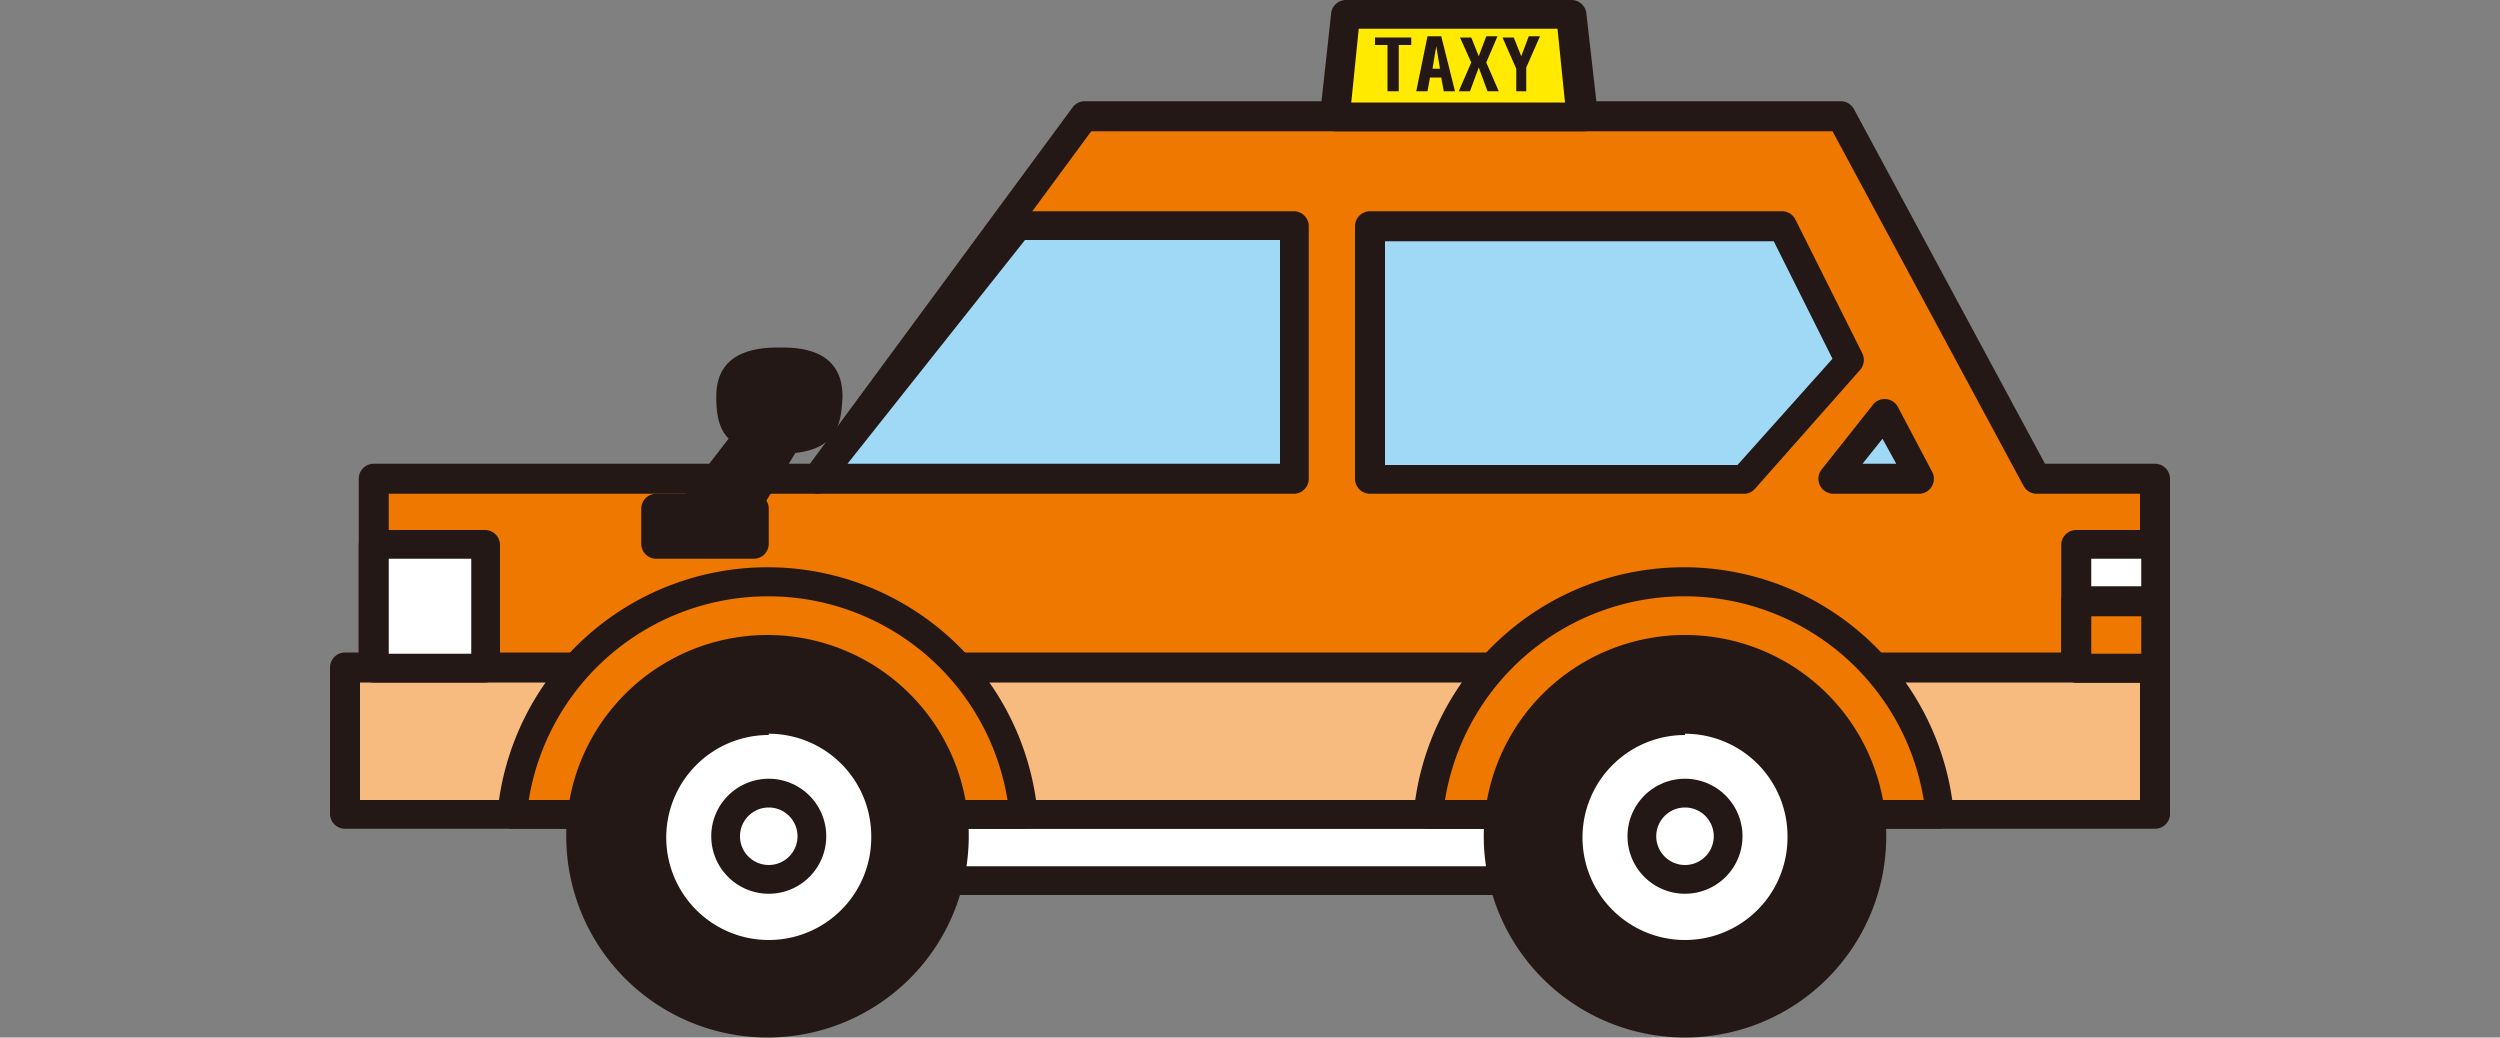 <svg xmlns="http://www.w3.org/2000/svg" width="200" height="83" viewBox="0 0 200 83"><rect x="0" y="0" width="200" height="83" fill="#808080" stroke="none"/><defs><style>.a{fill:#fff;}.b{fill:#231815;}.c{fill:#ee7800;}.d{fill:#f7bb80;}.e{fill:#9fd9f6;}.f{fill:#ffea00;}</style></defs><title>taxi</title><rect class="a" x="69.6" y="65.2" width="55.9" height="5.26"/><path class="b" d="M125.5,71.6H69.6a1.2,1.2,0,0,1-1.2-1.2V65.2A1.2,1.2,0,0,1,69.6,64h55.9a1.2,1.2,0,0,1,1.2,1.2v5.3A1.2,1.2,0,0,1,125.5,71.6ZM70.8,69.3h53.5V66.3H70.8Z"/><polygon class="c" points="147.3 9.3 86.7 9.3 65.4 38.3 29.9 38.3 29.9 53.4 172.4 53.4 172.4 38.3 162.9 38.3 147.3 9.3"/><path class="b" d="M172.4,54.6H29.9a1.2,1.2,0,0,1-1.2-1.2V38.3a1.2,1.2,0,0,1,1.2-1.2H64.8l21-28.5a1.2,1.2,0,0,1,.9-.5h60.6a1.2,1.2,0,0,1,1,.6l15.3,28.4h8.8a1.2,1.2,0,0,1,1.2,1.2V53.4A1.2,1.2,0,0,1,172.4,54.6ZM31.1,52.3H171.2V39.5h-8.3a1.2,1.2,0,0,1-1-.6L146.6,10.5H87.3L66.3,39a1.2,1.2,0,0,1-.9.5H31.1Z"/><rect class="d" x="27.6" y="53.4" width="144.8" height="11.76"/><path class="b" d="M172.4,66.3H27.6a1.2,1.2,0,0,1-1.2-1.2V53.4a1.2,1.2,0,0,1,1.2-1.2H172.4a1.2,1.2,0,0,1,1.2,1.2V65.2A1.2,1.2,0,0,1,172.4,66.3ZM28.8,64H171.2V54.6H28.8Z"/><path class="c" d="M61.5,46.4A20.5,20.5,0,0,0,41,65.2H81.9A20.5,20.5,0,0,0,61.5,46.4Z"/><path class="b" d="M81.9,66.3H41a1.2,1.2,0,0,1-1.2-1.3,21.7,21.7,0,0,1,43.2,0,1.2,1.2,0,0,1-1.2,1.3ZM42.3,64H80.6a19.4,19.4,0,0,0-38.3,0Z"/><path class="c" d="M134.8,46.4a20.5,20.5,0,0,0-20.5,18.8h40.9A20.5,20.5,0,0,0,134.8,46.4Z"/><path class="b" d="M155.2,66.3H114.3a1.2,1.2,0,0,1-1.2-1.3,21.7,21.7,0,0,1,43.2,0,1.2,1.2,0,0,1-1.2,1.3ZM115.6,64h38.3a19.4,19.4,0,0,0-38.3,0Z"/><circle class="b" cx="61.5" cy="66.9" r="14.9"/><path class="b" d="M61.5,83A16.1,16.1,0,1,1,77.5,66.9,16.1,16.1,0,0,1,61.5,83Zm0-29.8A13.7,13.7,0,1,0,75.2,66.9,13.8,13.8,0,0,0,61.5,53.2Z"/><circle class="a" cx="61.5" cy="66.9" r="9.4"/><path class="b" d="M61.5,77.5A10.5,10.5,0,1,1,72,66.9,10.5,10.5,0,0,1,61.5,77.5Zm0-18.7a8.2,8.2,0,1,0,8.2,8.2A8.2,8.2,0,0,0,61.5,58.7Z"/><circle class="a" cx="61.5" cy="66.9" r="3.5"/><path class="b" d="M61.5,71.5a4.6,4.6,0,1,1,4.6-4.6A4.6,4.6,0,0,1,61.5,71.5Zm0-6.9a2.3,2.3,0,1,0,2.3,2.3A2.3,2.3,0,0,0,61.5,64.6Z"/><circle class="b" cx="134.8" cy="66.9" r="14.9"/><path class="b" d="M134.8,83a16.1,16.1,0,1,1,16.1-16.1A16.1,16.1,0,0,1,134.8,83Zm0-29.8a13.7,13.7,0,1,0,13.7,13.7A13.8,13.8,0,0,0,134.8,53.2Z"/><circle class="a" cx="134.8" cy="66.9" r="9.4"/><path class="b" d="M134.8,77.5a10.5,10.5,0,1,1,10.5-10.5A10.5,10.5,0,0,1,134.8,77.5Zm0-18.7a8.2,8.2,0,1,0,8.2,8.2A8.2,8.2,0,0,0,134.8,58.7Z"/><circle class="a" cx="134.8" cy="66.9" r="3.5"/><path class="b" d="M134.8,71.5a4.6,4.6,0,1,1,4.6-4.6A4.6,4.6,0,0,1,134.8,71.5Zm0-6.9a2.3,2.3,0,1,0,2.3,2.3A2.3,2.3,0,0,0,134.8,64.6Z"/><rect class="a" x="29.9" y="43.6" width="8.9" height="9.86"/><path class="b" d="M38.8,54.6H29.9a1.2,1.2,0,0,1-1.2-1.2V43.6a1.2,1.2,0,0,1,1.2-1.2h8.9A1.2,1.2,0,0,1,40,43.6v9.9A1.2,1.2,0,0,1,38.8,54.6Zm-7.7-2.3h6.6V44.7H31.1Z"/><rect class="a" x="166.1" y="43.6" width="6.3" height="9.86"/><path class="b" d="M172.4,54.6h-6.3a1.2,1.2,0,0,1-1.2-1.2V43.6a1.2,1.2,0,0,1,1.2-1.2h6.3a1.2,1.2,0,0,1,1.2,1.2v9.9A1.2,1.2,0,0,1,172.4,54.6Zm-5.1-2.3h4V44.7h-4Z"/><rect class="c" x="166.1" y="48.1" width="6.3" height="5.33"/><path class="b" d="M172.4,54.6h-6.3a1.2,1.2,0,0,1-1.2-1.2V48.1a1.2,1.2,0,0,1,1.2-1.2h6.3a1.2,1.2,0,0,1,1.2,1.2v5.3A1.2,1.2,0,0,1,172.4,54.6Zm-5.1-2.3h4v-3h-4Z"/><polygon class="e" points="81.4 18.1 65.4 38.3 103.5 38.3 103.5 18.1 81.4 18.1"/><path class="b" d="M103.5,39.5H65.4a1.2,1.2,0,0,1-.9-1.9L80.5,17.3a1.2,1.2,0,0,1,.9-.4h22.1a1.2,1.2,0,0,1,1.2,1.2V38.3A1.2,1.2,0,0,1,103.5,39.5ZM67.8,37.1h34.6V19.2H82Z"/><polygon class="e" points="142.6 18.1 148 28.8 139.6 38.3 109.6 38.3 109.6 18.1 142.6 18.1"/><path class="b" d="M139.6,39.5H109.6a1.2,1.2,0,0,1-1.2-1.2V18.1a1.2,1.2,0,0,1,1.2-1.2h33a1.2,1.2,0,0,1,1,.6L149,28.3a1.2,1.2,0,0,1-.2,1.3l-8.4,9.5A1.2,1.2,0,0,1,139.6,39.5Zm-28.8-2.3H139l7.6-8.5-4.7-9.4H110.8Z"/><polygon class="f" points="126.5 9.3 106.8 9.3 107.7 1.2 125.7 1.2 126.5 9.3"/><path class="b" d="M126.6,10.5H106.8a1.2,1.2,0,0,1-1.2-1.3l.9-8.2a1.2,1.2,0,0,1,1.2-1h18a1.2,1.2,0,0,1,1.2,1l.9,7.9a1.1,1.1,0,0,1,.1.4A1.2,1.2,0,0,1,126.6,10.5ZM108.1,8.2h17.1l-.6-5.9H108.7Z"/><path class="b" d="M112.9,3.6h-1V7.3H111V3.6h-1V3h2.9Z"/><path class="b" d="M116.4,7.3h-.9l-.2-1.1h-.9l-.2,1.1h-.9l.9-4.4h1.1Zm-1.5-3.6-.3,1.8h.6Z"/><path class="b" d="M118.3,4.5l.6-1.6h.9L118.9,5l1,2.3H119l-.7-1.9-.7,1.9h-.9l1-2.3L116.8,3h.9Z"/><path class="b" d="M121.7,4.5h0l.6-1.6h.9l-1.1,2.5V7.3h-.8V5.5L120.2,3h.9Z"/><rect class="b" x="52.5" y="40.7" width="7.8" height="2.85"/><path class="b" d="M60.3,44.7H52.5a1.2,1.2,0,0,1-1.2-1.2V40.7a1.2,1.2,0,0,1,1.2-1.2h7.8a1.2,1.2,0,0,1,1.2,1.2v2.8A1.2,1.2,0,0,1,60.3,44.7Zm-6.6-2.3h5.5v-.5H53.7Z"/><path class="b" d="M58.4,31.7c0,2.1.2,3.4,3.9,3.4s3.8-1.4,3.8-3.4S65.1,29,62.4,29,58.4,29.8,58.4,31.7Z"/><path class="b" d="M62.4,36.3c-4.7,0-5.1-2.3-5.1-4.6,0-3.9,3.8-3.9,5.1-3.9s5,0,5,3.9C67.3,34,67,36.3,62.4,36.3Zm0-6.1c-2.8,0-2.8.8-2.8,1.6s0,2.2,2.8,2.2,2.7-.5,2.7-2.2S65,30.1,62.4,30.1Z"/><polygon class="b" points="60.8 33.7 54.4 42 58.7 42 63.6 34.1 60.8 33.7"/><path class="b" d="M58.7,43.2H54.4a1.2,1.2,0,0,1-.9-1.9L59.9,33a1.2,1.2,0,0,1,1.1-.4l2.7.4a1.2,1.2,0,0,1,.8,1.8l-4.8,7.9A1.2,1.2,0,0,1,58.7,43.2Zm-2-2.3h1.4L61.7,35h-.3Z"/><polygon class="e" points="150.8 33 146.6 38.3 153.6 38.3 150.8 33"/><path class="b" d="M153.6,39.5h-7a1.2,1.2,0,0,1-.9-1.9l4.2-5.3a1.2,1.2,0,0,1,1.9.2l2.8,5.3a1.2,1.2,0,0,1-1,1.7ZM149,37.1h2.7l-1.1-2Z"/></svg>